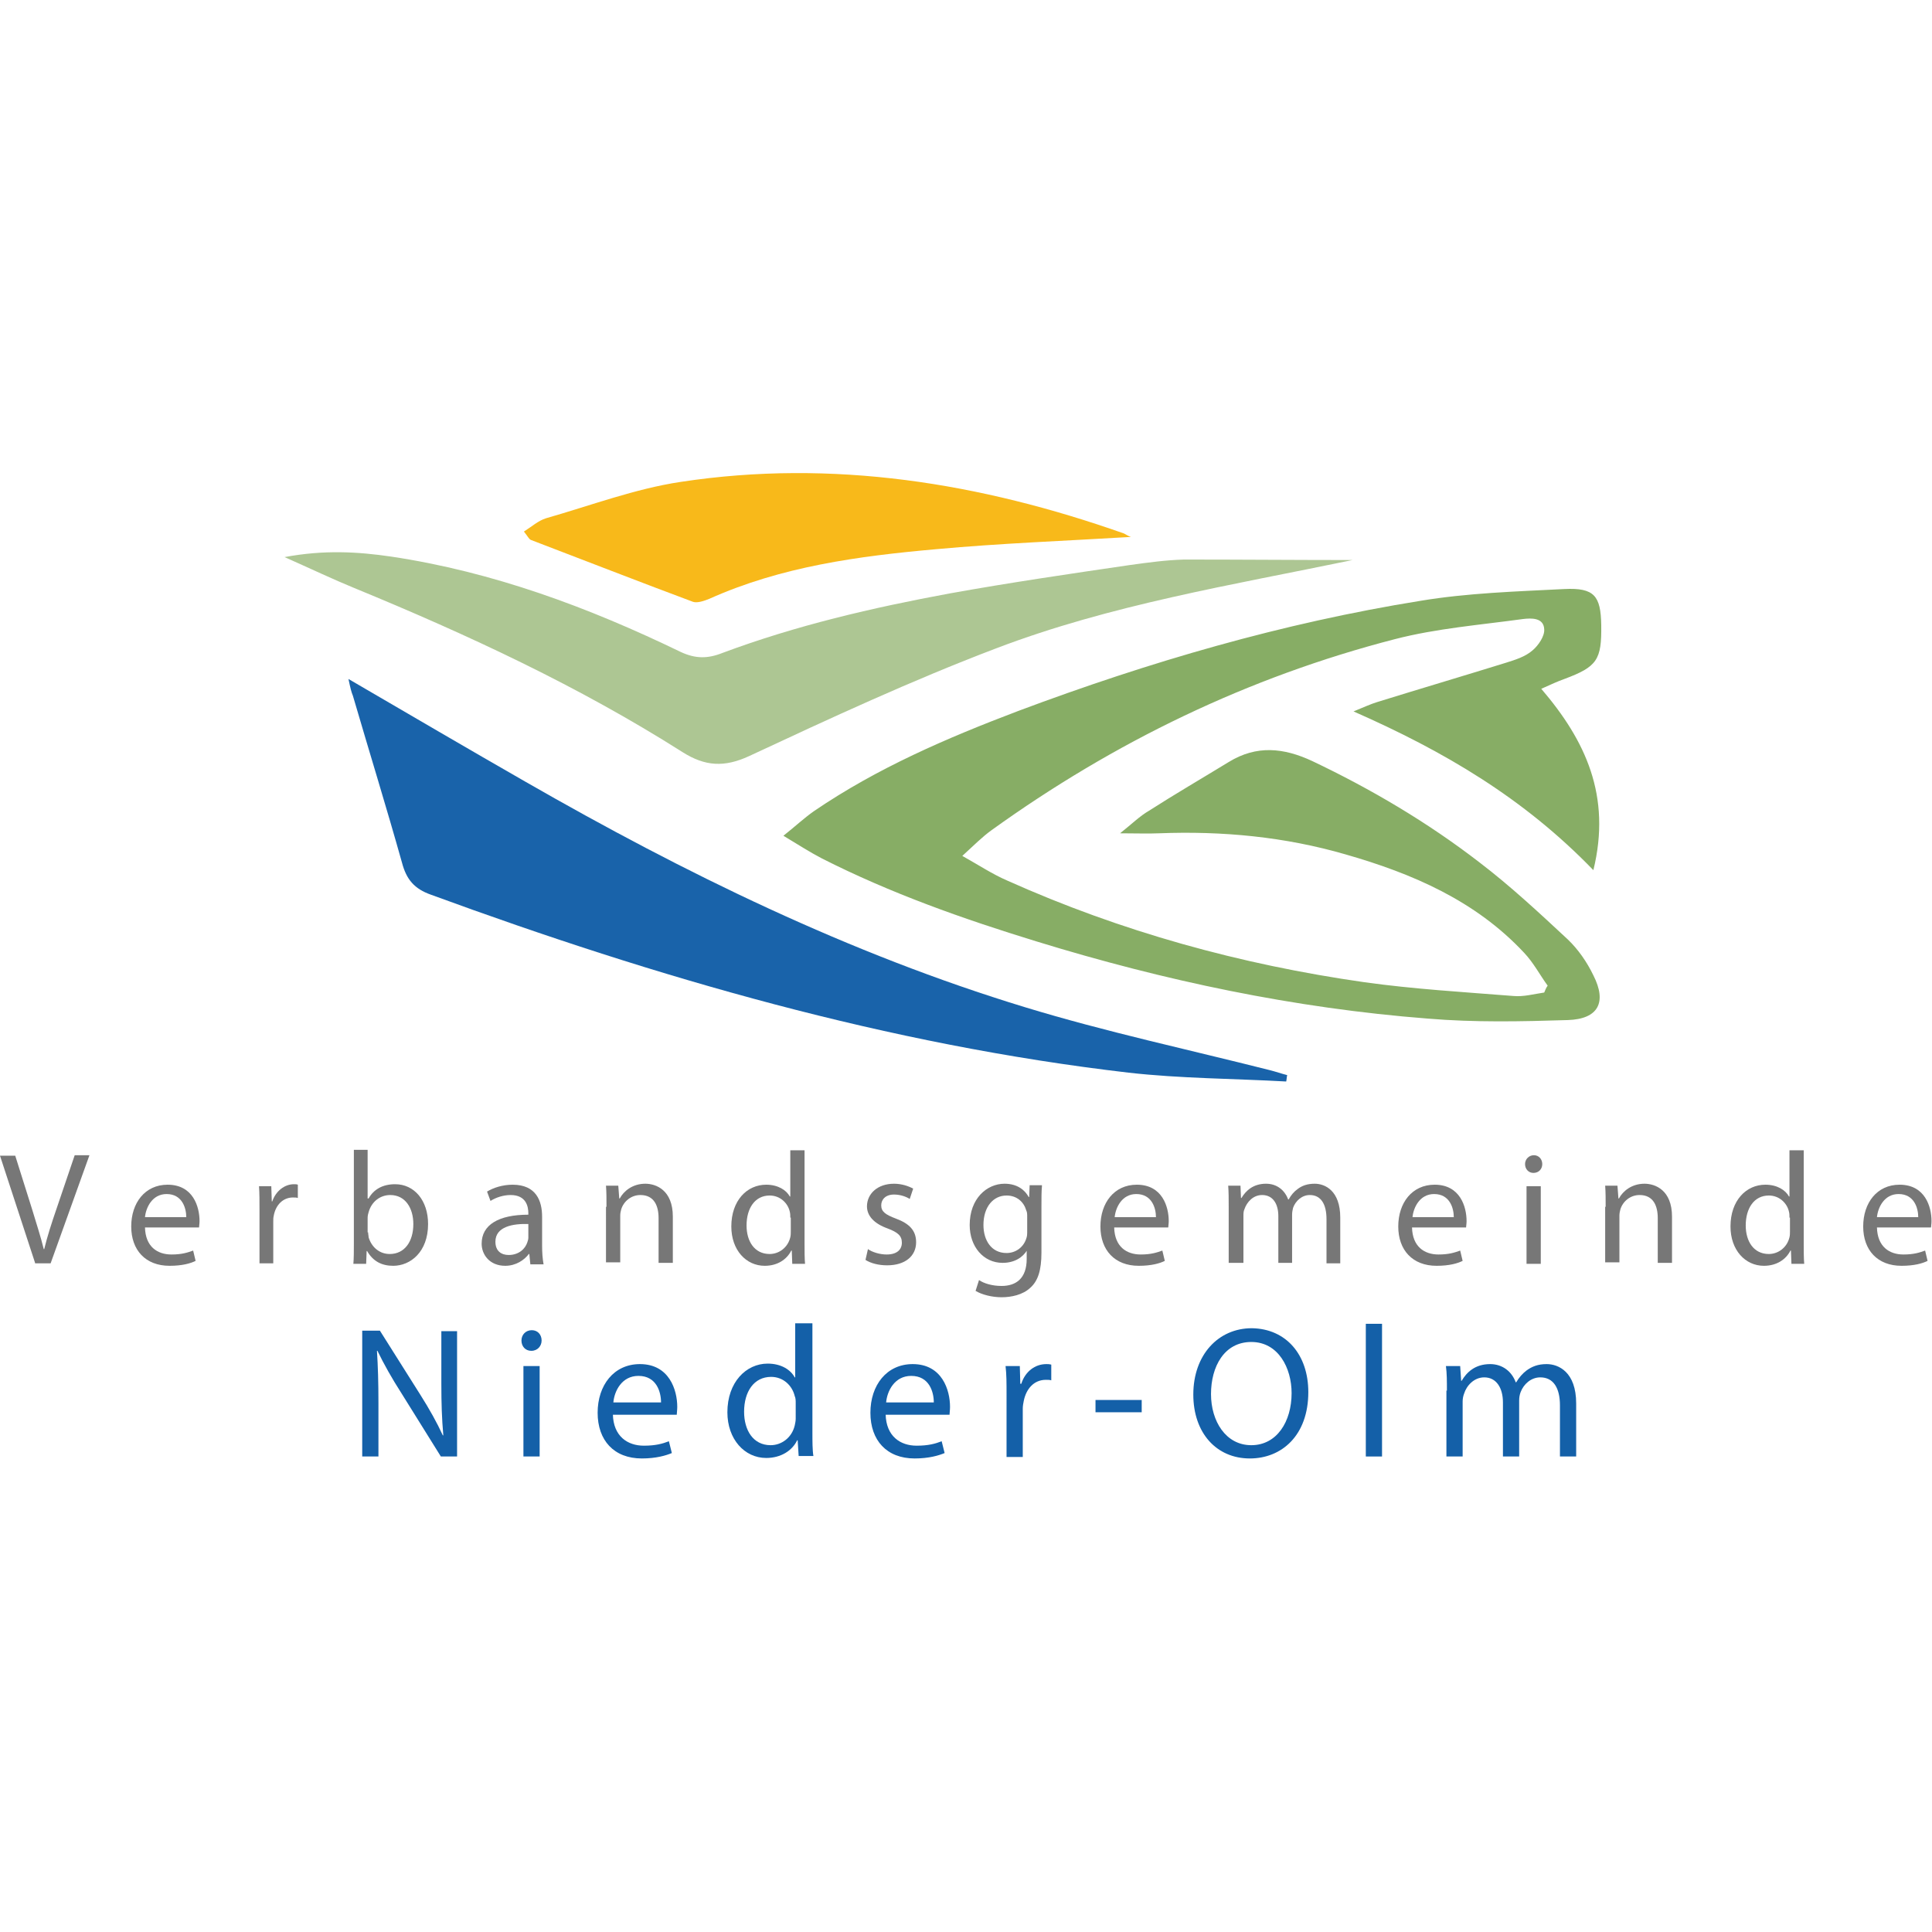 <?xml version="1.0" encoding="utf-8" standalone="no"?><!-- Generator: Adobe Illustrator 26.3.1, SVG Export Plug-In . SVG Version: 6.00 Build 0)  --><svg xmlns="http://www.w3.org/2000/svg" xmlns:xlink="http://www.w3.org/1999/xlink" height="32" id="Ebene_1" preserveAspectRatio="xMidYMid meet" style="enable-background:new 0 0 393.1 200.4;" version="1.1" viewBox="0 0 393.1 200.4" width="32" x="0px" xml:space="preserve" y="0px">
<style type="text/css">
	.st0{fill:#87AD65;}
	.st1{fill:#1963AA;}
	.st2{fill:#ADC693;}
	.st3{fill:#F8B91A;}
	.st4{fill:#777777;}
	.st5{fill:#1460A8;}
</style>
<path class="st0" d="M314.9,104.2c-1.6-2.2-2.9-4.7-4.8-6.7c-9.9-10.6-22.7-16.1-36.3-20c-12.4-3.6-25.1-4.8-38-4.3  c-2.3,0.1-4.6,0-7.9,0c2.4-1.9,4-3.5,5.9-4.6c5.3-3.4,10.8-6.6,16.2-9.9c5.7-3.5,11.2-2.9,17-0.2C279,64.2,290.5,71,301,79.1  c6.3,4.8,12.2,10.3,18,15.7c2.1,2,3.9,4.6,5.2,7.3c2.8,5.5,1,8.9-5.2,9.1c-9.5,0.3-19,0.5-28.5-0.3c-27.1-2.1-53.6-7.7-79.6-15.7  c-15-4.6-29.7-9.8-43.7-16.9c-2.5-1.3-4.8-2.8-7.8-4.6c2.4-1.9,4.2-3.6,6.2-5c12.9-8.8,27.1-14.9,41.6-20.4  C233.9,38.3,261,30.4,289,25.9c9.6-1.6,19.5-1.9,29.3-2.4c6.1-0.3,7.4,1.4,7.5,7.3c0.1,7.1-0.8,8.5-7.5,11c-1.4,0.5-2.7,1.1-4.7,2  c9,10.5,14.3,21.8,10.6,36.9C310,66,293.8,56.5,275.4,48.4c2.2-0.9,3.5-1.5,4.8-1.9c8.7-2.7,17.5-5.3,26.2-8  c1.9-0.6,3.9-1.2,5.4-2.5c1.2-1,2.5-2.9,2.4-4.3c-0.1-2.4-2.6-2.3-4.3-2.1c-8.7,1.2-17.6,1.9-26.1,4.1  c-29.8,7.7-57.1,20.9-82.1,38.9c-1.8,1.3-3.5,3-5.9,5.2c3.4,1.9,6.1,3.7,9.1,5c23.2,10.4,47.5,17.1,72.7,20.7  c10,1.4,20.2,2,30.3,2.8c2.1,0.2,4.2-0.4,6.3-0.7C314.4,105.1,314.6,104.6,314.9,104.2z" />
<path class="st1" d="M70.9,41.8c12.7,7.4,24.3,14.2,36,20.9c32.4,18.6,65.9,35,101.7,45.9c16.4,5,33.2,8.6,49.8,12.8  c1.2,0.3,2.3,0.7,3.5,1c-0.1,0.4-0.1,0.9-0.2,1.3c-10.7-0.6-21.5-0.6-32.1-1.8c-48.9-5.7-95.8-19.3-141.9-36.2  c-3.4-1.2-5-3.1-5.9-6.5c-3.2-11.4-6.7-22.7-10-34C71.5,44.5,71.3,43.7,70.9,41.8z" />
<path class="st2" d="M275.2,17.6c-24.6,5.1-49.3,9.1-72.6,18c-17.1,6.5-33.7,14.2-50.2,21.9c-5,2.3-8.9,2.1-13.5-0.8  c-21.1-13.4-43.7-23.9-66.8-33.4c-4.4-1.8-8.8-3.9-14.2-6.3c8-1.5,14.9-1.1,21.7-0.1c20.7,3.1,40.1,10.3,58.9,19.4  c3,1.4,5.5,1.4,8.5,0.2c15-5.6,30.5-9.2,46.2-12.1c12.2-2.2,24.5-4,36.8-5.8c3.6-0.5,7.3-1,10.9-1.1  C252.4,17.5,263.8,17.6,275.2,17.6z" />
<path class="st3" d="M230.1,12.9c-13.4,0.8-26.6,1.3-39.7,2.5c-15.7,1.4-31.4,3.5-46.1,10.1c-1,0.4-2.4,0.9-3.3,0.6  c-11-4.1-22-8.4-33-12.6c-0.4-0.2-0.6-0.7-1.4-1.7c1.6-1,2.9-2.2,4.5-2.7c9.1-2.6,18.1-6,27.4-7.4c30.9-4.7,61,0.2,90.2,10.5  C229.1,12.4,229.5,12.7,230.1,12.9z" />
<g>
	<g>
		<path class="st4" d="M7.2,160.8l-7.2-22h3.1l3.4,10.8c0.9,3,1.8,5.7,2.4,8.2h0.1c0.6-2.5,1.5-5.3,2.5-8.2l3.7-10.9h3l-7.9,22H7.2z    " />
		<path class="st4" d="M29.5,153.4c0.1,3.9,2.5,5.5,5.4,5.5c2.1,0,3.3-0.4,4.4-0.8l0.5,2.1c-1,0.5-2.7,1-5.3,1c-4.9,0-7.8-3.2-7.8-8    s2.8-8.5,7.4-8.5c5.2,0,6.5,4.5,6.5,7.4c0,0.6-0.1,1-0.1,1.3H29.5z M37.9,151.3c0-1.8-0.8-4.7-4-4.7c-2.9,0-4.2,2.7-4.4,4.7H37.9z    " />
		<path class="st4" d="M52.8,149.9c0-1.9,0-3.5-0.1-4.9h2.5l0.1,3.1h0.1c0.7-2.1,2.5-3.5,4.4-3.5c0.3,0,0.6,0,0.8,0.1v2.7    c-0.3-0.1-0.6-0.1-1-0.1c-2,0-3.5,1.5-3.9,3.7c-0.1,0.4-0.1,0.8-0.1,1.3v8.4h-2.8V149.9z" />
		<path class="st4" d="M71.9,160.8c0.1-1.1,0.1-2.7,0.1-4.1v-19.1h2.8v9.9H75c1-1.8,2.8-2.9,5.4-2.9c3.9,0,6.7,3.3,6.7,8.1    c0,5.7-3.6,8.5-7.1,8.5c-2.3,0-4.1-0.9-5.3-3h-0.1l-0.1,2.6H71.9z M74.9,154.4c0,0.4,0.1,0.7,0.1,1c0.6,2,2.2,3.4,4.3,3.4    c3,0,4.8-2.5,4.8-6.1c0-3.2-1.6-5.9-4.7-5.9c-2,0-3.8,1.3-4.4,3.5c-0.1,0.3-0.2,0.7-0.2,1.2V154.4z" />
		<path class="st4" d="M107.9,160.8l-0.2-2h-0.1c-0.9,1.2-2.6,2.4-4.8,2.4c-3.2,0-4.8-2.3-4.8-4.5c0-3.8,3.4-5.9,9.5-5.9v-0.3    c0-1.3-0.4-3.7-3.6-3.7c-1.5,0-3,0.5-4.1,1.2l-0.7-1.9c1.3-0.8,3.2-1.4,5.2-1.4c4.8,0,6,3.3,6,6.5v5.9c0,1.4,0.1,2.7,0.3,3.8    H107.9z M107.5,152.7c-3.1-0.1-6.7,0.5-6.7,3.6c0,1.9,1.2,2.7,2.7,2.7c2.1,0,3.4-1.3,3.8-2.6c0.1-0.3,0.2-0.6,0.2-0.9V152.7z" />
		<path class="st4" d="M123.4,149.2c0-1.6,0-3-0.1-4.3h2.5l0.2,2.6h0.1c0.8-1.5,2.6-3,5.2-3c2.2,0,5.6,1.3,5.6,6.7v9.4H134v-9.1    c0-2.5-0.9-4.7-3.7-4.7c-1.9,0-3.4,1.3-3.9,2.9c-0.1,0.4-0.2,0.8-0.2,1.3v9.5h-2.9V149.2z" />
		<path class="st4" d="M163.7,137.6v19.1c0,1.4,0,3,0.1,4.1h-2.6l-0.1-2.7H161c-0.9,1.8-2.8,3.1-5.4,3.1c-3.8,0-6.8-3.2-6.8-8    c0-5.3,3.2-8.5,7.1-8.5c2.4,0,4.1,1.1,4.8,2.4h0.1v-9.4H163.7z M160.8,151.4c0-0.4,0-0.8-0.1-1.2c-0.4-1.8-2-3.3-4.1-3.3    c-3,0-4.7,2.6-4.7,6.1c0,3.2,1.6,5.8,4.7,5.8c1.9,0,3.7-1.3,4.2-3.4c0.1-0.4,0.1-0.8,0.1-1.2V151.4z" />
		<path class="st4" d="M176.6,157.8c0.8,0.6,2.4,1.1,3.8,1.1c2.1,0,3.1-1,3.1-2.4c0-1.4-0.8-2.1-2.9-2.9c-2.8-1-4.2-2.6-4.2-4.5    c0-2.5,2.1-4.6,5.5-4.6c1.6,0,3,0.5,3.9,1l-0.7,2.1c-0.6-0.4-1.8-0.9-3.2-0.9c-1.7,0-2.6,1-2.6,2.2c0,1.3,0.9,1.9,3,2.7    c2.7,1,4.1,2.4,4.1,4.8c0,2.8-2.2,4.7-5.9,4.7c-1.7,0-3.3-0.4-4.4-1.1L176.6,157.8z" />
		<path class="st4" d="M212,145c-0.1,1.1-0.1,2.4-0.1,4.3v9.2c0,3.6-0.7,5.8-2.3,7.2c-1.5,1.4-3.8,1.9-5.8,1.9c-1.9,0-4-0.5-5.3-1.3    l0.7-2.2c1,0.7,2.7,1.2,4.6,1.2c2.9,0,5.1-1.5,5.1-5.5v-1.8H209c-0.9,1.5-2.6,2.6-5,2.6c-3.9,0-6.7-3.3-6.7-7.7    c0-5.4,3.5-8.4,7.1-8.4c2.7,0,4.2,1.4,4.9,2.7h0.1l0.1-2.4H212z M209,151.2c0-0.5,0-0.9-0.2-1.3c-0.5-1.7-1.9-3-4-3    c-2.7,0-4.7,2.3-4.7,6c0,3.1,1.6,5.7,4.7,5.7c1.8,0,3.4-1.1,4-2.9c0.2-0.5,0.2-1,0.2-1.5V151.2z" />
		<path class="st4" d="M226.7,153.4c0.1,3.9,2.5,5.5,5.4,5.5c2.1,0,3.3-0.4,4.4-0.8l0.5,2.1c-1,0.5-2.7,1-5.3,1    c-4.9,0-7.8-3.2-7.8-8s2.8-8.5,7.4-8.5c5.2,0,6.5,4.5,6.5,7.4c0,0.6-0.1,1-0.1,1.3H226.7z M235.2,151.3c0-1.8-0.8-4.7-4-4.7    c-2.9,0-4.2,2.7-4.4,4.7H235.2z" />
		<path class="st4" d="M250,149.2c0-1.6,0-3-0.1-4.3h2.5l0.1,2.5h0.1c0.9-1.5,2.4-2.9,5-2.9c2.2,0,3.8,1.3,4.5,3.2h0.1    c0.5-0.9,1.1-1.6,1.8-2.1c0.9-0.7,2-1.1,3.5-1.1c2.1,0,5.2,1.4,5.2,6.9v9.3h-2.8v-9c0-3-1.1-4.9-3.4-4.9c-1.6,0-2.9,1.2-3.4,2.6    c-0.1,0.4-0.2,0.9-0.2,1.4v9.8h-2.8v-9.5c0-2.5-1.1-4.3-3.3-4.3c-1.8,0-3.1,1.4-3.6,2.9c-0.2,0.4-0.2,0.9-0.2,1.4v9.5H250V149.2z" />
		<path class="st4" d="M287.3,153.4c0.1,3.9,2.5,5.5,5.4,5.5c2.1,0,3.3-0.4,4.4-0.8l0.5,2.1c-1,0.5-2.7,1-5.3,1    c-4.9,0-7.8-3.2-7.8-8s2.8-8.5,7.4-8.5c5.2,0,6.5,4.5,6.5,7.4c0,0.6-0.1,1-0.1,1.3H287.3z M295.8,151.3c0-1.8-0.8-4.7-4-4.7    c-2.9,0-4.2,2.7-4.4,4.7H295.8z" />
		<path class="st4" d="M313.8,140.5c0,1-0.7,1.8-1.8,1.8c-1,0-1.7-0.8-1.7-1.8c0-1,0.8-1.8,1.8-1.8    C313.1,138.7,313.8,139.5,313.8,140.5z M310.6,160.8V145h2.9v15.8H310.6z" />
		<path class="st4" d="M326.7,149.2c0-1.6,0-3-0.1-4.3h2.5l0.2,2.6h0.1c0.8-1.5,2.6-3,5.2-3c2.2,0,5.6,1.3,5.6,6.7v9.4h-2.9v-9.1    c0-2.5-0.9-4.7-3.7-4.7c-1.9,0-3.4,1.3-3.9,2.9c-0.1,0.4-0.2,0.8-0.2,1.3v9.5h-2.9V149.2z" />
		<path class="st4" d="M367,137.6v19.1c0,1.4,0,3,0.1,4.1h-2.6l-0.1-2.7h-0.1c-0.9,1.8-2.8,3.1-5.4,3.1c-3.8,0-6.8-3.2-6.8-8    c0-5.3,3.2-8.5,7.1-8.5c2.4,0,4.1,1.1,4.8,2.4h0.1v-9.4H367z M364.1,151.4c0-0.4,0-0.8-0.1-1.2c-0.4-1.8-2-3.3-4.1-3.3    c-3,0-4.7,2.6-4.7,6.1c0,3.2,1.6,5.8,4.7,5.8c1.9,0,3.7-1.3,4.2-3.4c0.1-0.4,0.1-0.8,0.1-1.2V151.4z" />
		<path class="st4" d="M381.9,153.4c0.1,3.9,2.5,5.5,5.4,5.5c2.1,0,3.3-0.4,4.4-0.8l0.5,2.1c-1,0.5-2.7,1-5.3,1    c-4.9,0-7.8-3.2-7.8-8s2.8-8.5,7.4-8.5c5.2,0,6.5,4.5,6.5,7.4c0,0.6-0.1,1-0.1,1.3H381.9z M390.3,151.3c0-1.8-0.8-4.7-4-4.7    c-2.9,0-4.2,2.7-4.4,4.7H390.3z" />
	</g>
</g>
<g>
	<g>
		<path class="st5" d="M73.7,200v-25.6h3.6l8.2,13c1.9,3,3.4,5.7,4.6,8.3l0.1,0c-0.3-3.4-0.4-6.5-0.4-10.5v-10.7H93V200h-3.3    l-8.1-13c-1.8-2.8-3.5-5.8-4.8-8.5l-0.1,0c0.2,3.2,0.3,6.3,0.3,10.6V200H73.7z" />
		<path class="st5" d="M110.2,176.4c0,1.1-0.8,2.1-2.1,2.1c-1.2,0-2-0.9-2-2.1c0-1.2,0.9-2.1,2.1-2.1    C109.4,174.3,110.2,175.2,110.2,176.4z M106.5,200v-18.4h3.3V200H106.5z" />
		<path class="st5" d="M124.7,191.4c0.1,4.5,3,6.4,6.3,6.4c2.4,0,3.8-0.4,5.1-0.9l0.6,2.4c-1.2,0.5-3.2,1.1-6.1,1.1    c-5.7,0-9-3.7-9-9.3s3.3-9.9,8.6-9.9c6,0,7.6,5.3,7.6,8.7c0,0.7-0.1,1.2-0.1,1.6H124.7z M134.5,189c0-2.1-0.9-5.4-4.6-5.4    c-3.4,0-4.9,3.1-5.1,5.4H134.5z" />
		<path class="st5" d="M165.3,173v22.2c0,1.6,0,3.5,0.2,4.7h-3l-0.2-3.2h-0.1c-1,2.1-3.3,3.6-6.3,3.6c-4.4,0-7.9-3.8-7.9-9.3    c0-6.1,3.8-9.9,8.2-9.9c2.8,0,4.7,1.3,5.5,2.8h0.1v-11H165.3z M161.9,189.1c0-0.4,0-1-0.2-1.4c-0.5-2.1-2.3-3.9-4.8-3.9    c-3.5,0-5.5,3-5.5,7.1c0,3.7,1.8,6.8,5.4,6.8c2.2,0,4.3-1.5,4.9-4c0.1-0.5,0.2-0.9,0.2-1.4V189.1z" />
		<path class="st5" d="M180.2,191.4c0.1,4.5,3,6.4,6.3,6.4c2.4,0,3.8-0.4,5.1-0.9l0.6,2.4c-1.2,0.5-3.2,1.1-6.1,1.1    c-5.7,0-9-3.7-9-9.3s3.3-9.9,8.6-9.9c6,0,7.6,5.3,7.6,8.7c0,0.7-0.1,1.2-0.1,1.6H180.2z M190,189c0-2.1-0.9-5.4-4.6-5.4    c-3.4,0-4.9,3.1-5.1,5.4H190z" />
		<path class="st5" d="M204.8,187.3c0-2.2,0-4-0.2-5.7h2.9l0.1,3.6h0.2c0.8-2.5,2.8-4,5.1-4c0.4,0,0.6,0,1,0.1v3.2    c-0.3-0.1-0.7-0.1-1.1-0.1c-2.4,0-4,1.8-4.5,4.3c-0.1,0.5-0.2,1-0.2,1.6v9.8h-3.3V187.3z" />
		<path class="st5" d="M232.3,188.5v2.5h-9.4v-2.5H232.3z" />
		<path class="st5" d="M266.2,186.9c0,8.8-5.4,13.5-11.9,13.5c-6.8,0-11.5-5.2-11.5-13c0-8.1,5.1-13.5,11.9-13.5    C261.7,174,266.2,179.3,266.2,186.9z M246.4,187.3c0,5.5,3,10.4,8.2,10.4c5.2,0,8.2-4.8,8.2-10.6c0-5.1-2.7-10.4-8.2-10.4    C249.1,176.7,246.4,181.7,246.4,187.3z" />
		<path class="st5" d="M277.9,173h3.3v27h-3.3V173z" />
		<path class="st5" d="M294.4,186.6c0-1.9,0-3.5-0.2-5h2.9l0.2,3h0.1c1-1.7,2.7-3.4,5.8-3.4c2.5,0,4.4,1.5,5.2,3.7h0.1    c0.6-1,1.3-1.8,2.1-2.4c1.1-0.8,2.3-1.3,4.1-1.3c2.4,0,6,1.6,6,8V200h-3.3v-10.4c0-3.5-1.3-5.7-4-5.7c-1.9,0-3.4,1.4-4,3    c-0.2,0.5-0.3,1.1-0.3,1.7V200h-3.3v-11c0-2.9-1.3-5.1-3.8-5.1c-2.1,0-3.6,1.7-4.1,3.3c-0.2,0.5-0.3,1.1-0.3,1.6V200h-3.3V186.6z" />
	</g>
</g>
<desc property="dc:rights">Verbandsgemeinde Nieder-Olm</desc></svg>